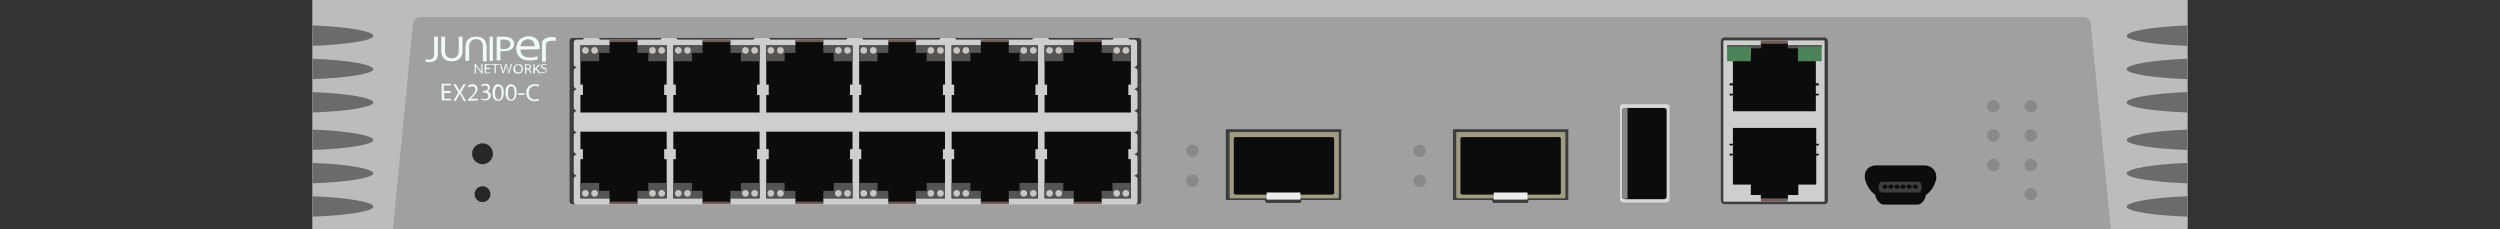 <?xml version="1.0" encoding="utf-8"?>
<!-- Copyright 2022 Virtual Console LLC. All rights reserved. Generator: Adobe Illustrator 26.0.2, SVG Export Plug-In . SVG Version: 6.00 Build 0)  -->
<svg version="1.1" id="Juniper_EX2300C-12T" xmlns="http://www.w3.org/2000/svg" xmlns:xlink="http://www.w3.org/1999/xlink"
	 x="0px" y="0px" viewBox="0 0 600 55" style="enable-background:new 0 0 600 55;" xml:space="preserve">
<rect x="0" y="0" width="600" height="55" fill="#333333" stroke="none"/>
<style type="text/css">
	.st0{fill:#A0A0A0;}
	.st1{fill:#EFFCF3;}
	.st2{fill:#3D3D3D;}
	.st3{fill:#CECECE;}
	.st4{fill:#0C0C0C;}
	.st5{fill:#705D57;}
	.st6{fill:#545454;}
	.st7{fill:#CAC5C0;}
	.st8{fill:#262728;}
	.st9{fill:#4B8258;}
	.st10{fill:none;}
	.st11{fill:#BCBCBC;}
	.st12{fill:#6B6B6B;}
	.st13{fill:#A09C83;}
	.st14{fill:#EDEDED;}
	.st15{fill:#898989;}
	.st16{fill:#D8D8D8;}
</style>
<g>
	<rect x="75" class="st0" width="450" height="55"/>
	<g>
		<path class="st1" d="M104.2,8.8h0.9v4c0,1.6-0.9,2.1-2.1,2.1c-0.3,0-0.7-0.1-0.9-0.1l0.1-0.6c0.2,0.1,0.4,0.1,0.7,0.1
			c0.8,0,1.3-0.3,1.3-1.5V8.8z"/>
		<path class="st1" d="M106.8,8.8v3.4c0,1.3,0.7,1.8,1.6,1.8c1,0,1.7-0.6,1.7-1.8V8.8h0.9v3.4c0,1.8-1.1,2.5-2.6,2.5
			c-1.4,0-2.5-0.7-2.5-2.5V8.8H106.8z"/>
		<path class="st1" d="M115.9,14.6v-3.4c0-1.3-0.7-1.8-1.6-1.8c-1,0-1.7,0.6-1.7,1.8v3.4h-0.9v-3.3c0-1.8,1.1-2.5,2.6-2.5
			c1.4,0,2.5,0.7,2.5,2.5v3.4h-0.9V14.6z"/>
		<g>
			<path class="st1" d="M118.3,8.8v5.8h-0.8V8.8H118.3z"/>
		</g>
		<g>
			<path class="st1" d="M119.2,8.9c0.4-0.1,1-0.1,1.7-0.1c0.9,0,1.5,0.2,1.9,0.5s0.6,0.7,0.6,1.2s-0.2,0.9-0.5,1.2
				c-0.5,0.4-1.2,0.6-2.1,0.6c-0.3,0-0.5,0-0.7-0.1v2.3h-0.9V8.9z M120.1,11.7c0.2,0,0.4,0.1,0.7,0.1c1,0,1.7-0.4,1.7-1.2
				s-0.6-1.1-1.6-1.1c-0.4,0-0.7,0-0.8,0.1L120.1,11.7L120.1,11.7z"/>
		</g>
		<g>
			<path class="st1" d="M113.9,17.6v-2.2h0.3l0.8,1.1c0.2,0.3,0.3,0.5,0.5,0.7l0,0c0-0.3,0-0.6,0-0.9v-0.9h0.3v2.2h-0.3l-0.8-1.1
				c-0.2-0.2-0.3-0.5-0.5-0.7l0,0c0,0.3,0,0.6,0,0.9v1L113.9,17.6L113.9,17.6z"/>
			<path class="st1" d="M117.6,16.6h-1v0.8h1.1v0.2h-1.4v-2.2h1.4v0.2h-1v0.7h1C117.6,16.3,117.6,16.6,117.6,16.6z"/>
			<path class="st1" d="M118.7,15.6h-0.8v-0.2h1.9v0.2H119v2h-0.3V15.6z"/>
			<path class="st1" d="M120.6,17.6l-0.6-2.2h0.3l0.3,1.1c0.1,0.3,0.1,0.6,0.2,0.8l0,0c0-0.2,0.1-0.5,0.2-0.8l0.3-1.1h0.3l0.3,1.1
				c0.1,0.3,0.1,0.5,0.2,0.8l0,0c0.1-0.2,0.1-0.5,0.2-0.8l0.3-1.1h0.3l-0.7,2.2H122l-0.3-1.2c-0.1-0.3-0.1-0.5-0.2-0.7l0,0
				c0,0.2-0.1,0.4-0.2,0.7l-0.4,1.2H120.6L120.6,17.6z"/>
			<path class="st1" d="M125.5,16.5c0,0.8-0.5,1.2-1.2,1.2s-1.1-0.5-1.1-1.1c0-0.7,0.5-1.2,1.2-1.2
				C125.1,15.3,125.5,15.8,125.5,16.5z M123.6,16.5c0,0.5,0.3,0.9,0.8,0.9s0.8-0.4,0.8-0.9c0-0.4-0.3-0.9-0.8-0.9
				S123.6,16,123.6,16.5z"/>
			<path class="st1" d="M126,15.4c0.2,0,0.4,0,0.6,0c0.3,0,0.6,0.1,0.7,0.2c0.1,0.1,0.2,0.3,0.2,0.4c0,0.3-0.2,0.5-0.5,0.6l0,0
				c0.2,0.1,0.3,0.2,0.4,0.4c0.1,0.3,0.1,0.5,0.2,0.6h-0.3c0-0.1-0.1-0.3-0.2-0.5c-0.1-0.3-0.2-0.4-0.5-0.4h-0.3v1H126L126,15.4
				L126,15.4z M126.3,16.4h0.3c0.3,0,0.6-0.2,0.6-0.4c0-0.3-0.2-0.4-0.6-0.4c-0.2,0-0.3,0-0.3,0V16.4z"/>
			<path class="st1" d="M128,15.4h0.3v1.1l0,0c0.1-0.1,0.1-0.2,0.2-0.2l0.8-0.8h0.4l-0.9,0.9l1,1.3h-0.4l-0.8-1.1l-0.2,0.2v0.8H128
				V15.4L128,15.4z"/>
			<path class="st1" d="M129.9,17.2c0.1,0.1,0.4,0.1,0.6,0.1c0.3,0,0.5-0.2,0.5-0.4c0-0.2-0.1-0.3-0.5-0.4s-0.7-0.3-0.7-0.6
				c0-0.3,0.3-0.6,0.8-0.6c0.3,0,0.4,0.1,0.6,0.1l-0.1,0.2c-0.1,0-0.3-0.1-0.5-0.1c-0.3,0-0.5,0.2-0.5,0.3c0,0.2,0.1,0.3,0.5,0.4
				s0.6,0.3,0.6,0.7c0,0.3-0.3,0.6-0.9,0.6c-0.2,0-0.5-0.1-0.6-0.1L129.9,17.2z"/>
		</g>
		<g>
			<path class="st1" d="M124.9,11.9c0,1.4,1,1.9,2.2,1.9c0.8,0,1.3-0.1,1.8-0.3l0.2,0.7c-0.4,0.2-1.1,0.3-2.1,0.3
				c-1.9,0-3.1-1.1-3.1-2.8s1.1-3,3-3c2.1,0,2.6,1.6,2.6,2.6c0,0.2,0,0.4,0,0.5L124.9,11.9L124.9,11.9z M128.3,11.1
				c0-0.6-0.3-1.7-1.6-1.7c-1.2,0-1.7,1-1.8,1.7H128.3z"/>
		</g>
		<path class="st1" d="M133.4,9c0,0-2.2-0.6-3.2,0.9c-0.1,0.1-0.1,0.2-0.1,0.4v4.5h0.9v-4c0,0-0.2-1.3,2.4-1
			C133.4,9.7,133.4,9,133.4,9z"/>
	</g>
	<g>
		<g>
			<path class="st2" d="M273.2,49H137.4c-0.4,0-0.7-0.3-0.7-0.6v-30V9.7c0-0.4,0.3-0.6,0.7-0.6h135.8c0.4,0,0.7,0.3,0.7,0.6v38.6
				C273.9,48.7,273.6,49,273.2,49z"/>
			<path class="st3" d="M272.9,15.4v-5.2c0-0.4-0.3-0.7-0.7-0.7h-0.7h-0.4c-0.1-0.2-0.3-0.4-0.6-0.4h-2.9c-0.3,0-0.5,0.2-0.6,0.4
				h-15.2c-0.1-0.2-0.3-0.4-0.6-0.4h-2.9c-0.3,0-0.5,0.2-0.6,0.4h-18.2c-0.1-0.2-0.3-0.4-0.6-0.4H226c-0.3,0-0.5,0.2-0.6,0.4h-18.2
				c-0.1-0.2-0.3-0.4-0.6-0.4h-2.9c-0.3,0-0.5,0.2-0.6,0.4h-18.2c-0.1-0.2-0.3-0.4-0.6-0.4h-2.9c-0.3,0-0.5,0.2-0.6,0.4h-18.2
				c-0.1-0.2-0.3-0.4-0.6-0.4h-2.9c-0.3,0-0.5,0.2-0.6,0.4H144c-0.1-0.2-0.3-0.4-0.6-0.4h-2.9c-0.3,0-0.5,0.2-0.6,0.4H139h0h-0.6
				c-0.4,0-0.7,0.3-0.7,0.7v5.2c0,0.4,0.3,0.6,0.6,0.7v0.2c-0.3,0-0.6,0.3-0.6,0.7v3.6c0,0.4,0.3,0.6,0.6,0.7v0.2
				c-0.3,0-0.6,0.3-0.6,0.7v3.6c0,0.4,0.3,0.6,0.6,0.7v0.2c-0.3,0-0.6,0.3-0.6,0.7V31c0,0.4,0.3,0.6,0.6,0.7v0.2
				c-0.3,0-0.6,0.3-0.6,0.7v3.6c0,0.4,0.3,0.6,0.6,0.7v0.2c-0.3,0-0.6,0.3-0.6,0.7v3.6c0,0.4,0.3,0.6,0.6,0.7v0.2
				c-0.3,0-0.6,0.3-0.6,0.7v5.4c0,0.4,0.3,0.7,0.7,0.7h0.6h0.3h131.8h0.5h0.7c0.4,0,0.7-0.3,0.7-0.7V43c0-0.4-0.3-0.7-0.7-0.7v-0.2
				c0.4,0,0.7-0.3,0.7-0.7v-3.6c0-0.4-0.3-0.7-0.7-0.7v-0.2c0.4,0,0.7-0.3,0.7-0.7v-3.6c0-0.4-0.3-0.7-0.7-0.7v-0.2
				c0.4,0,0.7-0.3,0.7-0.7v-3.6c0-0.4-0.3-0.7-0.7-0.7v-0.2c0.4,0,0.7-0.3,0.7-0.7v-3.6c0-0.4-0.3-0.7-0.7-0.7v-0.2
				c0.4,0,0.7-0.3,0.7-0.7V17c0-0.4-0.3-0.7-0.7-0.7v-0.2C272.6,16.1,272.9,15.8,272.9,15.4z"/>
		</g>
		<g>
			<g>
				<g>
					<polygon class="st4" points="160,20.3 160,10.9 153,10.9 153,9.8 146.3,9.8 146.3,10.9 139.3,10.9 139.3,20.3 139.9,20.3 
						139.9,22.8 139.3,22.8 139.3,27 160,27 160,22.8 159.4,22.8 159.4,20.3 					"/>
					<rect x="146.3" y="9.5" class="st5" width="6.7" height="0.6"/>
				</g>
				<g>
					<polygon class="st6" points="143.8,10.9 139.3,10.9 139.3,14.7 143.8,14.7 143.8,12.7 146.3,12.7 146.3,10.9 					"/>
					<g>
						<ellipse class="st7" cx="140.5" cy="12.1" rx="0.8" ry="0.8"/>
					</g>
					<g>
						<ellipse class="st7" cx="142.7" cy="12.1" rx="0.8" ry="0.8"/>
					</g>
				</g>
				<g>
					<polygon class="st6" points="155.6,10.9 160,10.9 160,14.7 155.6,14.7 155.6,12.7 153,12.7 153,10.9 					"/>
					<g>
						<ellipse class="st7" cx="158.8" cy="12.1" rx="0.8" ry="0.8"/>
					</g>
					<g>
						<ellipse class="st7" cx="156.6" cy="12.1" rx="0.8" ry="0.8"/>
					</g>
				</g>
			</g>
			<g>
				<g>
					<polygon class="st4" points="182.3,20.3 182.3,10.9 175.3,10.9 175.3,9.8 168.6,9.8 168.6,10.9 161.6,10.9 161.6,20.3 
						162.2,20.3 162.2,22.8 161.6,22.8 161.6,27 182.3,27 182.3,22.8 181.7,22.8 181.7,20.3 					"/>
					<rect x="168.6" y="9.5" class="st5" width="6.7" height="0.6"/>
				</g>
				<g>
					<polygon class="st6" points="166.1,10.9 161.6,10.9 161.6,14.7 166.1,14.7 166.1,12.7 168.6,12.7 168.6,10.9 					"/>
					<g>
						<ellipse class="st7" cx="162.8" cy="12.1" rx="0.8" ry="0.8"/>
					</g>
					<g>
						<ellipse class="st7" cx="165" cy="12.1" rx="0.8" ry="0.8"/>
					</g>
				</g>
				<g>
					<polygon class="st6" points="177.8,10.9 182.3,10.9 182.3,14.7 177.8,14.7 177.8,12.7 175.3,12.7 175.3,10.9 					"/>
					<g>
						<ellipse class="st7" cx="181.1" cy="12.1" rx="0.8" ry="0.8"/>
					</g>
					<g>
						<ellipse class="st7" cx="178.9" cy="12.1" rx="0.8" ry="0.8"/>
					</g>
				</g>
			</g>
			<g>
				<g>
					<polygon class="st4" points="204.6,20.3 204.6,10.9 197.6,10.9 197.6,9.8 190.9,9.8 190.9,10.9 183.9,10.9 183.9,20.3 
						184.5,20.3 184.5,22.8 183.9,22.8 183.9,27 204.6,27 204.6,22.8 204,22.8 204,20.3 					"/>
					<rect x="190.9" y="9.5" class="st5" width="6.7" height="0.6"/>
				</g>
				<g>
					<polygon class="st6" points="188.3,10.9 183.9,10.9 183.9,14.7 188.3,14.7 188.3,12.7 190.9,12.7 190.9,10.9 					"/>
					<g>
						<ellipse class="st7" cx="185" cy="12.1" rx="0.8" ry="0.8"/>
					</g>
					<g>
						<ellipse class="st7" cx="187.3" cy="12.1" rx="0.8" ry="0.8"/>
					</g>
				</g>
				<g>
					<polygon class="st6" points="200.1,10.9 204.6,10.9 204.6,14.7 200.1,14.7 200.1,12.7 197.6,12.7 197.6,10.9 					"/>
					<g>
						<ellipse class="st7" cx="203.4" cy="12.1" rx="0.8" ry="0.8"/>
					</g>
					<g>
						<ellipse class="st7" cx="201.2" cy="12.1" rx="0.8" ry="0.8"/>
					</g>
				</g>
			</g>
			<g>
				<g>
					<polygon class="st4" points="226.8,20.3 226.8,10.9 219.8,10.9 219.8,9.8 213.2,9.8 213.2,10.9 206.2,10.9 206.2,20.3 
						206.7,20.3 206.7,22.8 206.2,22.8 206.2,27 226.8,27 226.8,22.8 226.3,22.8 226.3,20.3 					"/>
					<rect x="213.2" y="9.5" class="st5" width="6.7" height="0.6"/>
				</g>
				<g>
					<polygon class="st6" points="210.6,10.9 206.2,10.9 206.2,14.7 210.6,14.7 210.6,12.7 213.2,12.7 213.2,10.9 					"/>
					<g>
						<ellipse class="st7" cx="207.3" cy="12.1" rx="0.8" ry="0.8"/>
					</g>
					<g>
						<ellipse class="st7" cx="209.6" cy="12.1" rx="0.8" ry="0.8"/>
					</g>
				</g>
				<g>
					<polygon class="st6" points="222.4,10.9 226.8,10.9 226.8,14.7 222.4,14.7 222.4,12.7 219.8,12.7 219.8,10.9 					"/>
					<g>
						<ellipse class="st7" cx="225.7" cy="12.1" rx="0.8" ry="0.8"/>
					</g>
					<g>
						<ellipse class="st7" cx="223.4" cy="12.1" rx="0.8" ry="0.8"/>
					</g>
				</g>
			</g>
			<g>
				<g>
					<polygon class="st4" points="249.1,20.3 249.1,10.9 242.1,10.9 242.1,9.8 235.4,9.8 235.4,10.9 228.4,10.9 228.4,20.3 
						229,20.3 229,22.8 228.4,22.8 228.4,27 249.1,27 249.1,22.8 248.5,22.8 248.5,20.3 					"/>
					<rect x="235.4" y="9.5" class="st5" width="6.7" height="0.6"/>
				</g>
				<g>
					<polygon class="st6" points="232.9,10.9 228.4,10.9 228.4,14.7 232.9,14.7 232.9,12.7 235.4,12.7 235.4,10.9 					"/>
					<g>
						<ellipse class="st7" cx="229.6" cy="12.1" rx="0.8" ry="0.8"/>
					</g>
					<g>
						<ellipse class="st7" cx="231.8" cy="12.1" rx="0.8" ry="0.8"/>
					</g>
				</g>
				<g>
					<polygon class="st6" points="244.7,10.9 249.1,10.9 249.1,14.7 244.7,14.7 244.7,12.7 242.1,12.7 242.1,10.9 					"/>
					<g>
						<ellipse class="st7" cx="248" cy="12.1" rx="0.8" ry="0.8"/>
					</g>
					<g>
						<ellipse class="st7" cx="245.7" cy="12.1" rx="0.8" ry="0.8"/>
					</g>
				</g>
			</g>
			<g>
				<g>
					<polygon class="st4" points="271.4,20.3 271.4,10.9 264.4,10.9 264.4,9.8 257.7,9.8 257.7,10.9 250.7,10.9 250.7,20.3 
						251.3,20.3 251.3,22.8 250.7,22.8 250.7,27 271.4,27 271.4,22.8 270.8,22.8 270.8,20.3 					"/>
					<rect x="257.7" y="9.5" class="st5" width="6.7" height="0.6"/>
				</g>
				<g>
					<polygon class="st6" points="255.2,10.9 250.7,10.9 250.7,14.7 255.2,14.7 255.2,12.7 257.7,12.7 257.7,10.9 					"/>
					<g>
						<ellipse class="st7" cx="251.9" cy="12.1" rx="0.8" ry="0.8"/>
					</g>
					<g>
						<ellipse class="st7" cx="254.1" cy="12.1" rx="0.8" ry="0.8"/>
					</g>
				</g>
				<g>
					<polygon class="st6" points="267,10.9 271.4,10.9 271.4,14.7 267,14.7 267,12.7 264.4,12.7 264.4,10.9 					"/>
					<g>
						<ellipse class="st7" cx="270.2" cy="12.1" rx="0.8" ry="0.8"/>
					</g>
					<g>
						<ellipse class="st7" cx="268" cy="12.1" rx="0.8" ry="0.8"/>
					</g>
				</g>
			</g>
		</g>
		<g>
			<g>
				<g>
					<polygon class="st4" points="160,38.2 160,47.6 153,47.6 153,48.7 146.3,48.7 146.3,47.6 139.3,47.6 139.3,38.2 139.9,38.2 
						139.9,35.8 139.3,35.8 139.3,31.6 160,31.6 160,35.8 159.4,35.8 159.4,38.2 					"/>
					<rect x="146.3" y="48.4" class="st5" width="6.7" height="0.6"/>
				</g>
				<g>
					<polygon class="st6" points="143.8,47.6 139.3,47.6 139.3,43.9 143.8,43.9 143.8,45.8 146.3,45.8 146.3,47.6 					"/>
					<g>
						<ellipse class="st7" cx="140.5" cy="46.4" rx="0.8" ry="0.8"/>
					</g>
					<g>
						<ellipse class="st7" cx="142.7" cy="46.4" rx="0.8" ry="0.8"/>
					</g>
				</g>
				<g>
					<polygon class="st6" points="155.6,47.6 160,47.6 160,43.9 155.6,43.9 155.6,45.8 153,45.8 153,47.6 					"/>
					<g>
						<ellipse class="st7" cx="158.8" cy="46.4" rx="0.8" ry="0.8"/>
					</g>
					<g>
						<ellipse class="st7" cx="156.6" cy="46.4" rx="0.8" ry="0.8"/>
					</g>
				</g>
			</g>
			<g>
				<g>
					<polygon class="st4" points="182.3,38.2 182.3,47.6 175.3,47.6 175.3,48.7 168.6,48.7 168.6,47.6 161.6,47.6 161.6,38.2 
						162.2,38.2 162.2,35.8 161.6,35.8 161.6,31.6 182.3,31.6 182.3,35.8 181.7,35.8 181.7,38.2 					"/>
					<rect x="168.6" y="48.4" class="st5" width="6.7" height="0.6"/>
				</g>
				<g>
					<polygon class="st6" points="166.1,47.6 161.6,47.6 161.6,43.9 166.1,43.9 166.1,45.8 168.6,45.8 168.6,47.6 					"/>
					<g>
						<ellipse class="st7" cx="162.8" cy="46.4" rx="0.8" ry="0.8"/>
					</g>
					<g>
						<ellipse class="st7" cx="165" cy="46.4" rx="0.8" ry="0.8"/>
					</g>
				</g>
				<g>
					<polygon class="st6" points="177.8,47.6 182.3,47.6 182.3,43.9 177.8,43.9 177.8,45.8 175.3,45.8 175.3,47.6 					"/>
					<g>
						<ellipse class="st7" cx="181.1" cy="46.4" rx="0.8" ry="0.8"/>
					</g>
					<g>
						<ellipse class="st7" cx="178.9" cy="46.4" rx="0.8" ry="0.8"/>
					</g>
				</g>
			</g>
			<g>
				<g>
					<polygon class="st4" points="204.6,38.2 204.6,47.6 197.6,47.6 197.6,48.7 190.9,48.7 190.9,47.6 183.9,47.6 183.9,38.2 
						184.5,38.2 184.5,35.8 183.9,35.8 183.9,31.6 204.6,31.6 204.6,35.8 204,35.8 204,38.2 					"/>
					<rect x="190.9" y="48.4" class="st5" width="6.7" height="0.6"/>
				</g>
				<g>
					<polygon class="st6" points="188.3,47.6 183.9,47.6 183.9,43.9 188.3,43.9 188.3,45.8 190.9,45.8 190.9,47.6 					"/>
					<g>
						<ellipse class="st7" cx="185" cy="46.4" rx="0.8" ry="0.8"/>
					</g>
					<g>
						<ellipse class="st7" cx="187.3" cy="46.4" rx="0.8" ry="0.8"/>
					</g>
				</g>
				<g>
					<polygon class="st6" points="200.1,47.6 204.6,47.6 204.6,43.9 200.1,43.9 200.1,45.8 197.6,45.8 197.6,47.6 					"/>
					<g>
						<ellipse class="st7" cx="203.4" cy="46.4" rx="0.8" ry="0.8"/>
					</g>
					<g>
						<ellipse class="st7" cx="201.2" cy="46.4" rx="0.8" ry="0.8"/>
					</g>
				</g>
			</g>
			<g>
				<g>
					<polygon class="st4" points="226.8,38.2 226.8,47.6 219.8,47.6 219.8,48.7 213.2,48.7 213.2,47.6 206.2,47.6 206.2,38.2 
						206.7,38.2 206.7,35.8 206.2,35.8 206.2,31.6 226.8,31.6 226.8,35.8 226.3,35.8 226.3,38.2 					"/>
					<rect x="213.2" y="48.4" class="st5" width="6.7" height="0.6"/>
				</g>
				<g>
					<polygon class="st6" points="210.6,47.6 206.2,47.6 206.2,43.9 210.6,43.9 210.6,45.8 213.2,45.8 213.2,47.6 					"/>
					<g>
						<ellipse class="st7" cx="207.3" cy="46.4" rx="0.8" ry="0.8"/>
					</g>
					<g>
						<ellipse class="st7" cx="209.6" cy="46.4" rx="0.8" ry="0.8"/>
					</g>
				</g>
				<g>
					<polygon class="st6" points="222.4,47.6 226.8,47.6 226.8,43.9 222.4,43.9 222.4,45.8 219.8,45.8 219.8,47.6 					"/>
					<g>
						<ellipse class="st7" cx="225.7" cy="46.4" rx="0.8" ry="0.8"/>
					</g>
					<g>
						<ellipse class="st7" cx="223.4" cy="46.4" rx="0.8" ry="0.8"/>
					</g>
				</g>
			</g>
			<g>
				<g>
					<polygon class="st4" points="249.1,38.2 249.1,47.6 242.1,47.6 242.1,48.7 235.4,48.7 235.4,47.6 228.4,47.6 228.4,38.2 
						229,38.2 229,35.8 228.4,35.8 228.4,31.6 249.1,31.6 249.1,35.8 248.5,35.8 248.5,38.2 					"/>
					<rect x="235.4" y="48.4" class="st5" width="6.7" height="0.6"/>
				</g>
				<g>
					<polygon class="st6" points="232.9,47.6 228.4,47.6 228.4,43.9 232.9,43.9 232.9,45.8 235.4,45.8 235.4,47.6 					"/>
					<g>
						<ellipse class="st7" cx="229.6" cy="46.4" rx="0.8" ry="0.8"/>
					</g>
					<g>
						<ellipse class="st7" cx="231.8" cy="46.4" rx="0.8" ry="0.8"/>
					</g>
				</g>
				<g>
					<polygon class="st6" points="244.7,47.6 249.1,47.6 249.1,43.9 244.7,43.9 244.7,45.8 242.1,45.8 242.1,47.6 					"/>
					<g>
						<ellipse class="st7" cx="248" cy="46.4" rx="0.8" ry="0.8"/>
					</g>
					<g>
						<ellipse class="st7" cx="245.7" cy="46.4" rx="0.8" ry="0.8"/>
					</g>
				</g>
			</g>
			<g>
				<g>
					<polygon class="st4" points="271.4,38.2 271.4,47.6 264.4,47.6 264.4,48.7 257.7,48.7 257.7,47.6 250.7,47.6 250.7,38.2 
						251.3,38.2 251.3,35.8 250.7,35.8 250.7,31.6 271.4,31.6 271.4,35.8 270.8,35.8 270.8,38.2 					"/>
					<rect x="257.7" y="48.4" class="st5" width="6.7" height="0.6"/>
				</g>
				<g>
					<polygon class="st6" points="255.2,47.6 250.7,47.6 250.7,43.9 255.2,43.9 255.2,45.8 257.7,45.8 257.7,47.6 					"/>
					<g>
						<ellipse class="st7" cx="251.9" cy="46.4" rx="0.8" ry="0.8"/>
					</g>
					<g>
						<ellipse class="st7" cx="254.1" cy="46.4" rx="0.8" ry="0.8"/>
					</g>
				</g>
				<g>
					<polygon class="st6" points="267,47.6 271.4,47.6 271.4,43.9 267,43.9 267,45.8 264.4,45.8 264.4,47.6 					"/>
					<g>
						<ellipse class="st7" cx="270.2" cy="46.4" rx="0.8" ry="0.8"/>
					</g>
					<g>
						<ellipse class="st7" cx="268" cy="46.4" rx="0.8" ry="0.8"/>
					</g>
				</g>
			</g>
		</g>
	</g>
	<g>
		<circle class="st8" cx="115.8" cy="36.9" r="2.5"/>
		<circle class="st8" cx="115.8" cy="46.6" r="1.9"/>
	</g>
	<g>
		<g>
			<path class="st3" d="M437.9,48.7h-24.1c-0.2,0-0.4-0.2-0.4-0.5V9.9c0-0.3,0.2-0.5,0.4-0.5h24.1c0.2,0,0.4,0.2,0.4,0.5v38.3
				C438.3,48.5,438.1,48.7,437.9,48.7z"/>
			<path class="st2" d="M437.9,49h-24.1c-0.4,0-0.8-0.4-0.8-0.9V9.9c0-0.5,0.4-0.9,0.8-0.9h24.1c0.4,0,0.8,0.4,0.8,0.9v38.3
				C438.7,48.7,438.3,49,437.9,49z M413.7,9.7c0,0-0.1,0.1-0.1,0.2v38.3c0,0.1,0.1,0.2,0.1,0.2h24.1c0,0,0.1-0.1,0.1-0.2V9.9
				c0-0.1-0.1-0.2-0.1-0.2H413.7z"/>
		</g>
		<g>
			<polygon class="st4" points="435.8,20.5 436.5,20.5 436.5,20 435.8,20 435.8,13 431.6,13 431.6,11.2 429.1,11.2 429.1,10.2 
				422.6,10.2 422.6,11.2 420.2,11.2 420.2,13 415.9,13 415.9,20 415.1,20 415.1,20.5 415.9,20.5 415.9,21.1 415.9,22.5 415.1,22.5 
				415.1,22.9 415.9,22.9 415.9,23.1 415.9,24.9 415.9,26.7 435.8,26.7 435.8,24.9 435.8,23 435.8,22.9 436.5,22.9 436.5,22.5 
				435.8,22.5 435.8,20.9 			"/>
			<g>
				<rect x="422.6" y="9.7" class="st5" width="6.4" height="0.8"/>
			</g>
			<g>
				<rect x="414.5" y="10.8" class="st6" width="8.2" height="0.8"/>
			</g>
			<g>
				<rect x="429.1" y="10.8" class="st6" width="8.1" height="0.8"/>
			</g>
			<g>
				<rect x="431.5" y="11.2" class="st9" width="5.7" height="3.5"/>
			</g>
			<g>
				<rect x="414.5" y="11.2" class="st9" width="5.7" height="3.5"/>
			</g>
		</g>
		<g>
			<polygon class="st4" points="435.9,34.9 436.5,34.9 436.5,34.5 435.9,34.5 435.9,34.5 435.9,32.6 435.9,30.7 415.9,30.7 
				415.9,32.6 415.9,34.3 415.9,34.5 415.1,34.5 415.1,34.9 415.9,34.9 415.9,36.3 415.9,36.9 415.1,36.9 415.1,37.3 415.9,37.3 
				415.9,44.3 420.2,44.3 420.2,46.8 422.6,46.8 422.6,47.8 429.1,47.8 429.1,46.8 431.6,46.8 431.6,44.3 435.9,44.3 435.9,37.3 
				436.5,37.3 436.5,36.9 435.9,36.9 435.9,36.5 			"/>
			<g>
				<rect x="422.6" y="47.6" class="st5" width="6.4" height="0.8"/>
			</g>
		</g>
	</g>
	<g>
		<path class="st4" d="M461.8,39.7h-11.5c-2.1,0-3.2,1.7-2.6,3.7l0.1,0.2c0.4,1.3,1.2,2.4,2.2,3.1l0.2,0.6c0.3,1,1.2,1.8,1.9,1.8
			h8.1c0.8,0,1.6-0.8,1.9-1.8l0.1-0.5c1-0.7,1.9-1.8,2.3-3.2l0.1-0.2C465.1,41.4,463.9,39.7,461.8,39.7z"/>
		<g>
			<path class="st2" d="M460.3,46.2h-8.5c-0.5,0-0.9-0.4-0.9-0.9v-0.8c0-0.5,0.4-0.9,0.9-0.9h8.5c0.5,0,0.9,0.4,0.9,0.9v0.8
				C461.2,45.8,460.8,46.2,460.3,46.2z"/>
			<g>
				<g>
					<ellipse class="st4" cx="459.7" cy="44.8" rx="0.6" ry="0.5"/>
				</g>
				<g>
					<ellipse class="st4" cx="458.2" cy="44.8" rx="0.6" ry="0.5"/>
				</g>
				<g>
					<ellipse class="st4" cx="456.7" cy="44.8" rx="0.6" ry="0.5"/>
				</g>
				<g>
					<ellipse class="st4" cx="455.3" cy="44.8" rx="0.6" ry="0.5"/>
				</g>
				<g>
					<ellipse class="st4" cx="453.8" cy="44.8" rx="0.6" ry="0.5"/>
				</g>
				<g>
					<ellipse class="st4" cx="452.4" cy="44.8" rx="0.6" ry="0.5"/>
				</g>
			</g>
		</g>
	</g>
	<g>
		<g>
			<path class="st1" d="M108.2,22.3h-1.6v1.4h1.7v0.4H106v-4h2.2v0.4h-1.7v1.3h1.6L108.2,22.3L108.2,22.3z"/>
			<path class="st1" d="M111.3,24.2l-0.5-0.9c-0.2-0.3-0.3-0.6-0.5-0.8l0,0c-0.1,0.2-0.2,0.5-0.4,0.8l-0.5,0.9h-0.6l1.2-2l-1.2-2
				h0.6l0.5,0.9c0.2,0.3,0.3,0.5,0.4,0.7l0,0c0.1-0.2,0.2-0.4,0.4-0.7l0.5-0.9h0.6l-1.2,2l1.3,2.1L111.3,24.2L111.3,24.2z"/>
			<path class="st1" d="M112.3,24.2v-0.3l0.4-0.4c1-0.9,1.4-1.4,1.4-2c0-0.4-0.2-0.8-0.8-0.8c-0.4,0-0.6,0.2-0.8,0.3l-0.2-0.4
				c0.3-0.2,0.7-0.4,1.1-0.4c0.8,0,1.2,0.6,1.2,1.1c0,0.7-0.5,1.3-1.3,2.1l-0.3,0.3l0,0h1.7v0.4L112.3,24.2L112.3,24.2z"/>
			<path class="st1" d="M115.4,23.6c0.2,0.1,0.5,0.2,0.9,0.2c0.7,0,0.9-0.4,0.9-0.8c0-0.5-0.5-0.8-1-0.8h-0.3v-0.4h0.3
				c0.4,0,0.9-0.2,0.9-0.7c0-0.3-0.2-0.6-0.7-0.6c-0.3,0-0.6,0.1-0.8,0.3l-0.1-0.4c0.2-0.2,0.6-0.3,1-0.3c0.8,0,1.1,0.5,1.1,0.9
				s-0.2,0.7-0.7,0.9l0,0c0.5,0.1,0.9,0.5,0.9,1c0,0.6-0.5,1.2-1.4,1.2c-0.4,0-0.8-0.1-1-0.3L115.4,23.6z"/>
			<path class="st1" d="M120.9,22.2c0,1.3-0.5,2-1.4,2c-0.8,0-1.3-0.7-1.3-2s0.6-2,1.3-2C120.5,20.3,120.9,21,120.9,22.2z
				 M118.8,22.3c0,1,0.3,1.6,0.8,1.6s0.8-0.6,0.8-1.6s-0.2-1.6-0.8-1.6C119.2,20.7,118.8,21.2,118.8,22.3z"/>
			<path class="st1" d="M124,22.2c0,1.3-0.5,2-1.4,2c-0.8,0-1.3-0.7-1.3-2s0.6-2,1.3-2C123.5,20.3,124,21,124,22.2z M121.9,22.3
				c0,1,0.3,1.6,0.8,1.6s0.8-0.6,0.8-1.6s-0.2-1.6-0.8-1.6C122.2,20.7,121.9,21.2,121.9,22.3z"/>
			<path class="st1" d="M125.9,22.4v0.4h-1.5v-0.4H125.9z"/>
			<path class="st1" d="M129.4,24.1c-0.2,0.1-0.6,0.2-1.1,0.2c-1.1,0-2-0.7-2-2s0.8-2.1,2.1-2.1c0.5,0,0.8,0.1,1,0.2l-0.1,0.4
				c-0.2-0.1-0.5-0.2-0.8-0.2c-0.9,0-1.6,0.6-1.6,1.7c0,1,0.6,1.6,1.5,1.6c0.3,0,0.6-0.1,0.8-0.2L129.4,24.1z"/>
		</g>
	</g>
	<g>
		<g>
			<path class="st10" d="M500.1,4.1H100.7c-0.8,0-1.5,0.8-1.6,1.8L94.3,55h412.2l-4.8-49.1C501.6,4.9,500.9,4.1,500.1,4.1z"/>
			<path class="st11" d="M75,55h19.3l4.8-49.1c0.1-1,0.8-1.8,1.6-1.8h399.5c0.8,0,1.5,0.8,1.6,1.8l4.8,49.1H525V0h-21.6H97.5H75V55z
				"/>
		</g>
		<g>
			<g>
				<path class="st12" d="M75,47.1V52c8.4-0.3,14.6-1.3,14.6-2.4S83.4,47.4,75,47.1z"/>
				<path class="st12" d="M75,39.1V44c8.4-0.3,14.6-1.3,14.6-2.4S83.4,39.4,75,39.1z"/>
				<path class="st12" d="M75,31.1V36c8.4-0.3,14.6-1.3,14.6-2.4S83.4,31.4,75,31.1z"/>
				<path class="st12" d="M75,22.1V27c8.4-0.3,14.6-1.3,14.6-2.4S83.4,22.4,75,22.1z"/>
				<path class="st12" d="M75,14.1V19c8.4-0.3,14.6-1.3,14.6-2.4S83.4,14.4,75,14.1z"/>
				<path class="st12" d="M75,6.1V11c8.4-0.3,14.6-1.3,14.6-2.4S83.4,6.4,75,6.1z"/>
			</g>
			<g>
				<path class="st12" d="M525,47.1V52c-8.4-0.3-14.6-1.3-14.6-2.4S516.6,47.4,525,47.1z"/>
				<path class="st12" d="M525,39.1V44c-8.4-0.3-14.6-1.3-14.6-2.4S516.6,39.4,525,39.1z"/>
				<path class="st12" d="M525,31.1V36c-8.4-0.3-14.6-1.3-14.6-2.4S516.6,31.4,525,31.1z"/>
				<path class="st12" d="M525,22.1V27c-8.4-0.3-14.6-1.3-14.6-2.4S516.6,22.4,525,22.1z"/>
				<path class="st12" d="M525,14.1V19c-8.4-0.3-14.6-1.3-14.6-2.4S516.6,14.4,525,14.1z"/>
				<path class="st12" d="M525,6.1V11c-8.4-0.3-14.6-1.3-14.6-2.4S516.6,6.4,525,6.1z"/>
			</g>
		</g>
	</g>
	<g>
		<g>
			<g>
				<path class="st2" d="M321.9,31h-27.6c0,0-0.1,0.2-0.1,0.5v16c0,0.3,0,0.5,0.1,0.5h9.2l0.4,0.7h8.2l0.3-0.7h9.4
					c0,0,0.1-0.2,0.1-0.5v-16C322,31.2,322,31,321.9,31z"/>
				<g>
					<path class="st13" d="M321.2,47.6h-26c0,0-0.1-0.2-0.1-0.4V32.1c0-0.2,0-0.4,0.1-0.4h26c0,0,0.1,0.2,0.1,0.4v15.1
						C321.2,47.4,321.2,47.6,321.2,47.6z"/>
				</g>
			</g>
			<g>
				<path class="st4" d="M319.7,46.7h-23.1c-0.3,0-0.5-0.2-0.5-0.4v-13c0-0.2,0.2-0.4,0.5-0.4h23.1c0.3,0,0.5,0.2,0.5,0.4v13
					C320.2,46.5,320,46.7,319.7,46.7z"/>
				<rect x="304" y="46.2" class="st14" width="8.1" height="1.7"/>
			</g>
		</g>
		<g>
			<g>
				<circle class="st15" cx="286.2" cy="36.2" r="1.5"/>
			</g>
			<g>
				<circle class="st15" cx="286.2" cy="43.4" r="1.5"/>
			</g>
		</g>
	</g>
	<g>
		<g>
			<g>
				<path class="st2" d="M376.4,31h-27.6c0,0-0.1,0.2-0.1,0.5v16c0,0.3,0,0.5,0.1,0.5h9.2l0.4,0.7h8.2l0.3-0.7h9.4
					c0,0,0.1-0.2,0.1-0.5v-16C376.4,31.2,376.4,31,376.4,31z"/>
				<g>
					<path class="st13" d="M375.6,47.6h-26c0,0-0.1-0.2-0.1-0.4V32.1c0-0.2,0-0.4,0.1-0.4h26c0,0,0.1,0.2,0.1,0.4v15.1
						C375.7,47.4,375.6,47.6,375.6,47.6z"/>
				</g>
			</g>
			<g>
				<path class="st4" d="M374.2,46.7H351c-0.3,0-0.5-0.2-0.5-0.4v-13c0-0.2,0.2-0.4,0.5-0.4h23.1c0.3,0,0.5,0.2,0.5,0.4v13
					C374.6,46.5,374.4,46.7,374.2,46.7z"/>
				<rect x="358.5" y="46.2" class="st14" width="8.1" height="1.7"/>
			</g>
		</g>
		<g>
			<g>
				<circle class="st15" cx="340.7" cy="36.2" r="1.5"/>
			</g>
			<g>
				<circle class="st15" cx="340.7" cy="43.4" r="1.5"/>
			</g>
		</g>
	</g>
	<g>
		<path class="st16" d="M399.9,48.6h-10.3c-0.4,0-0.8-0.3-0.8-0.6V25.6c0-0.3,0.3-0.6,0.8-0.6h10.3c0.4,0,0.8,0.3,0.8,0.6V48
			C400.7,48.3,400.3,48.6,399.9,48.6z"/>
		<path class="st4" d="M399.3,47.8h-9.2c-0.4,0-0.7-0.2-0.7-0.5V26.4c0-0.3,0.3-0.5,0.7-0.5h9.2c0.4,0,0.7,0.2,0.7,0.5v20.8
			C400,47.6,399.7,47.8,399.3,47.8z"/>
		<path class="st15" d="M389.4,26.4v20.8c0,0.3,0.3,0.5,0.6,0.5h0.6V25.9H390C389.7,25.9,389.4,26.1,389.4,26.4z"/>
	</g>
	<g>
		<g>
			<circle class="st15" cx="478.4" cy="25.5" r="1.5"/>
		</g>
		<g>
			<circle class="st15" cx="478.4" cy="32.5" r="1.5"/>
		</g>
		<g>
			<circle class="st15" cx="478.4" cy="39.6" r="1.5"/>
		</g>
	</g>
	<g>
		<g>
			<circle class="st15" cx="487.4" cy="25.5" r="1.5"/>
		</g>
		<g>
			<circle class="st15" cx="487.4" cy="32.5" r="1.5"/>
		</g>
		<g>
			<circle class="st15" cx="487.4" cy="39.6" r="1.5"/>
		</g>
		<g>
			<circle class="st15" cx="487.4" cy="46.6" r="1.5"/>
		</g>
	</g>
</g>
</svg>
